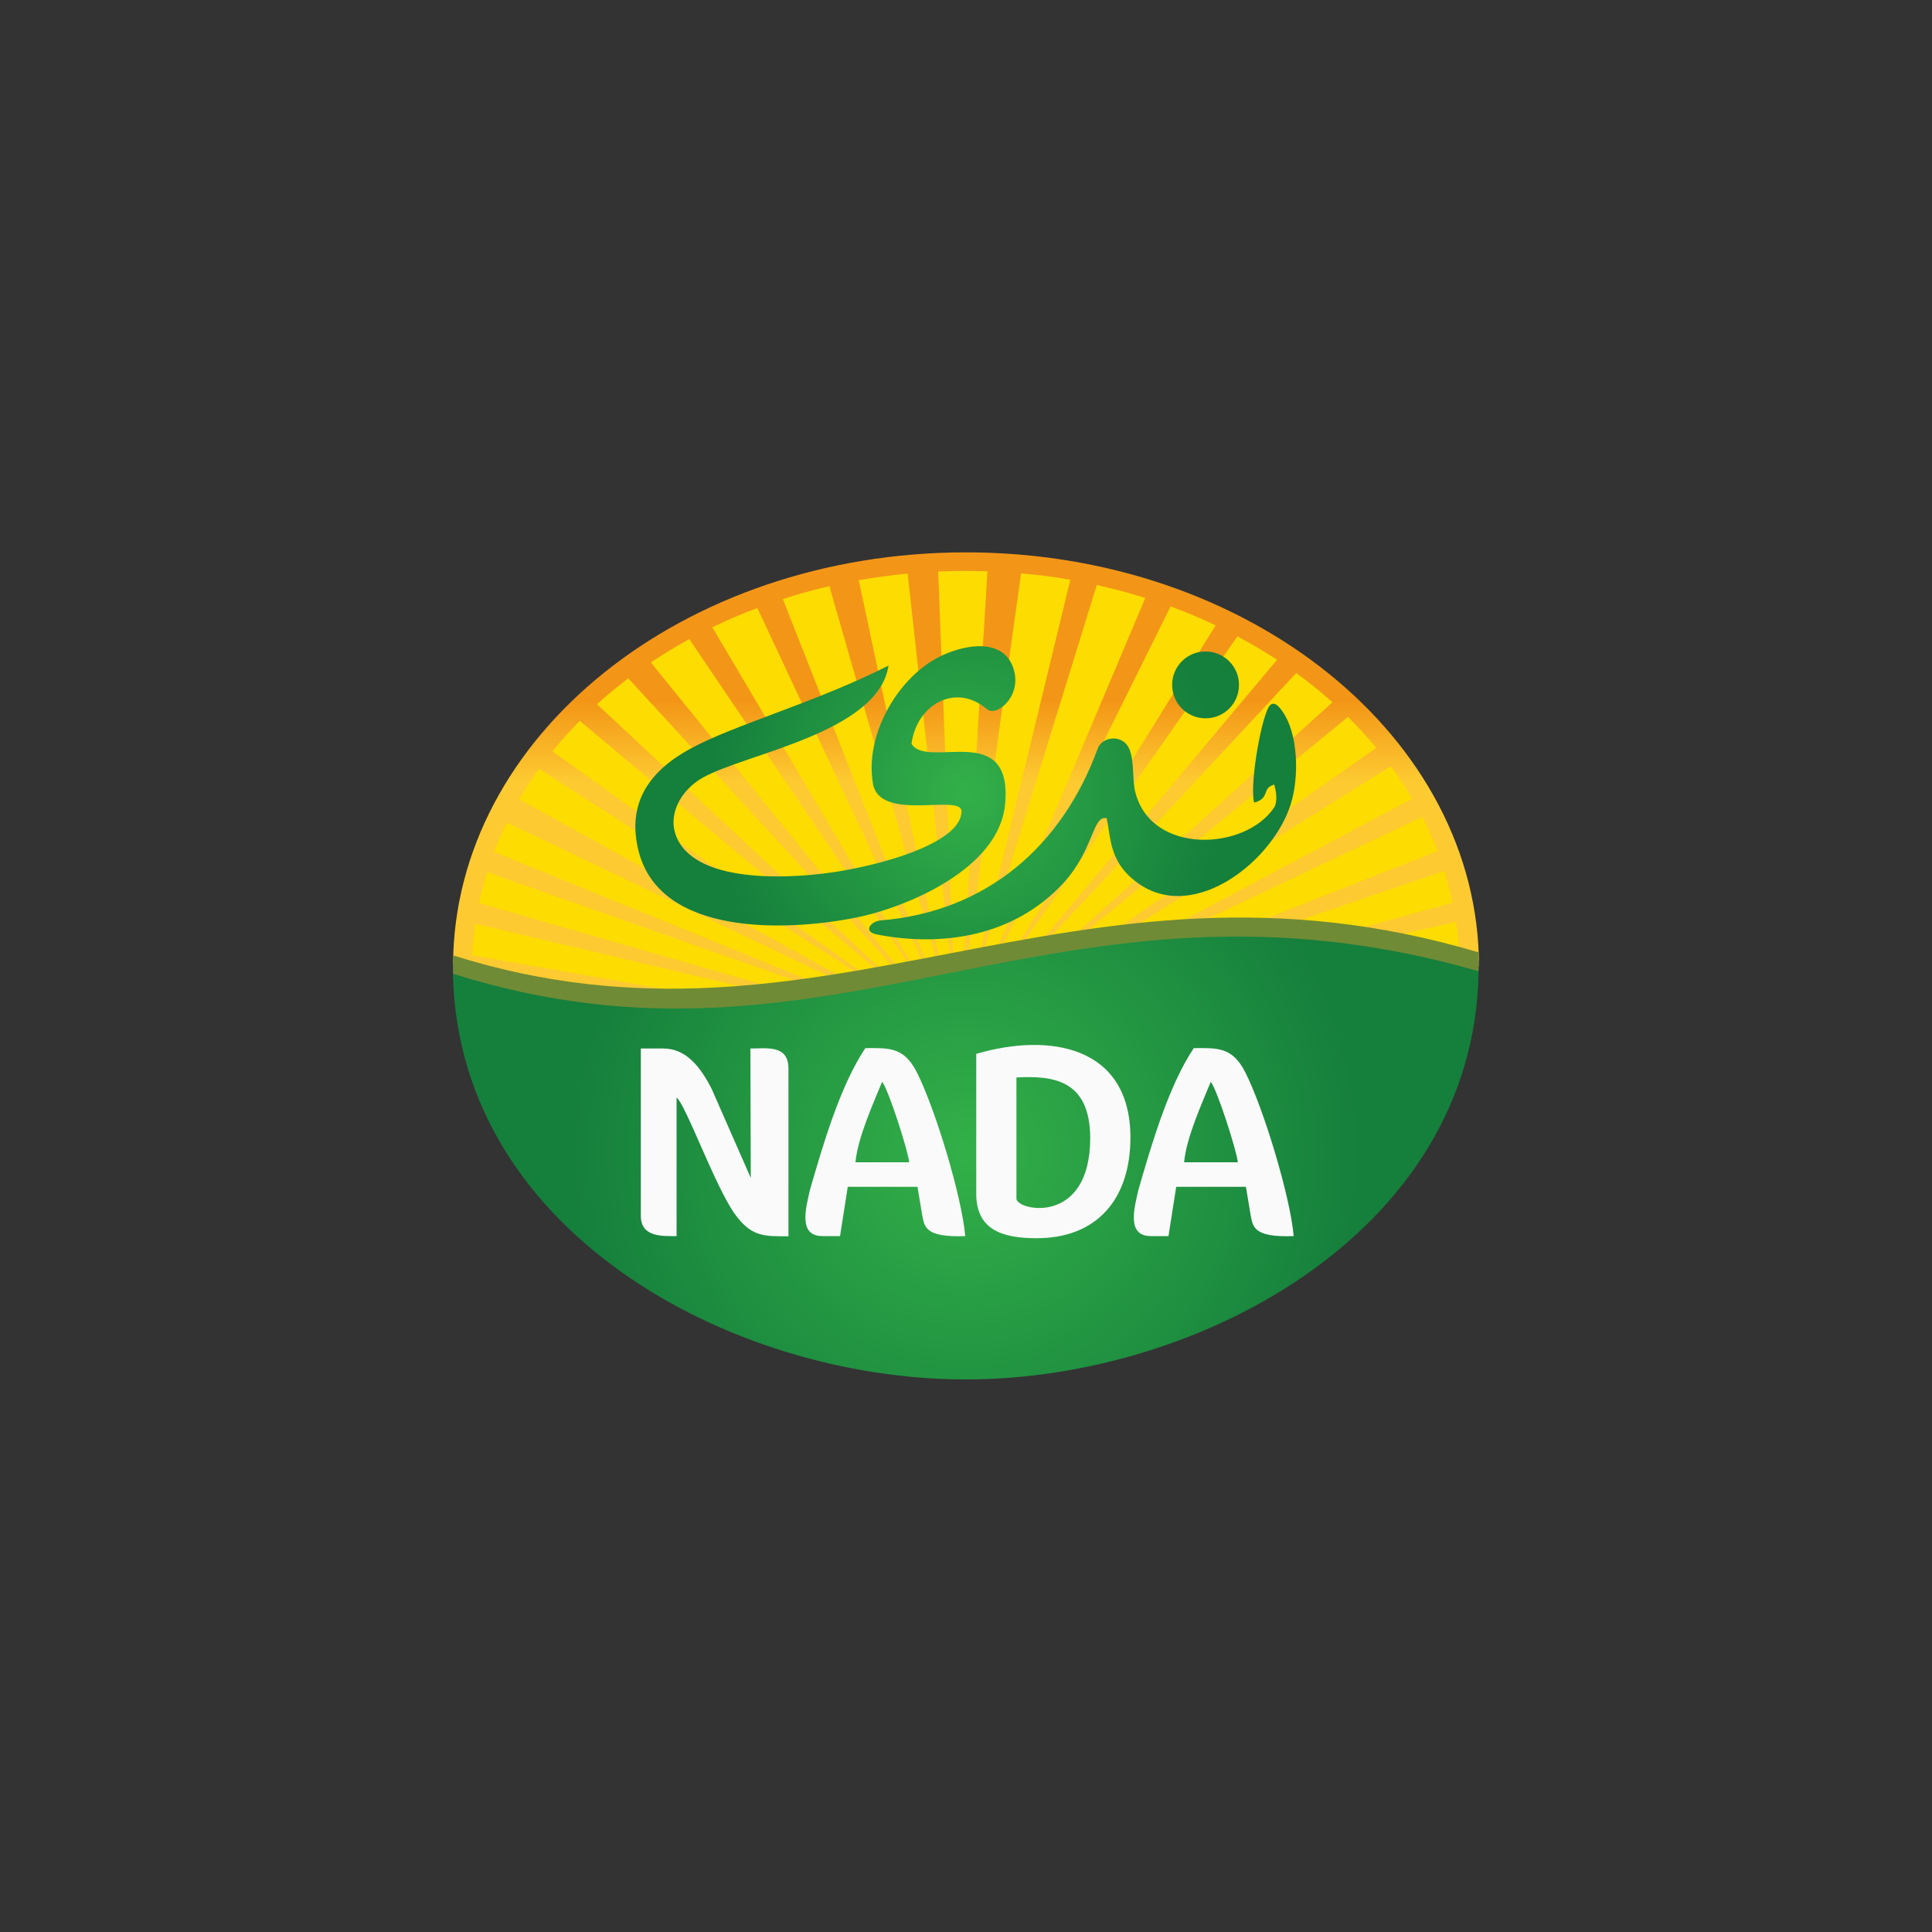<?xml version="1.0" encoding="UTF-8"?>
<svg id="Layer_1" xmlns="http://www.w3.org/2000/svg" xmlns:xlink="http://www.w3.org/1999/xlink" version="1.1" viewBox="0 0 1000 1000">
  <rect x="0" y="0" width="1000" height="1000" fill="#333333" stroke="none"/>
  <!-- Generator: Adobe Illustrator 29.0.0, SVG Export Plug-In . SVG Version: 2.1.0 Build 186)  -->
  <defs>
    <style>
      .st0 {
        fill: url(#New_Gradient_Swatch1);
      }

      .st1 {
        fill: url(#New_Gradient_Swatch);
      }

      .st2 {
        fill: url(#linear-gradient);
      }

      .st3 {
        fill: #fddc02;
      }

      .st3, .st4, .st5 {
        fill-rule: evenodd;
      }

      .st4 {
        fill: #6f8b36;
      }

      .st5 {
        fill: #fafafa;
      }
    </style>
    <radialGradient id="New_Gradient_Swatch" data-name="New Gradient Swatch" cx="499.9" cy="596.7" fx="499.9" fy="596.7" r="205.2" gradientUnits="userSpaceOnUse">
      <stop offset="0" stop-color="#33b049"/>
      <stop offset="1" stop-color="#157f3c"/>
    </radialGradient>
    <linearGradient id="linear-gradient" x1="500.1" y1="501.7" x2="500.1" y2="362.6" gradientUnits="userSpaceOnUse">
      <stop offset="0" stop-color="#fdca31"/>
      <stop offset=".7" stop-color="#fdca31"/>
      <stop offset="1" stop-color="#f39617"/>
    </linearGradient>
    <radialGradient id="New_Gradient_Swatch1" data-name="New Gradient Swatch" cx="499.9" cy="410.4" fx="499.9" fy="410.4" r="132.3" xlink:href="#New_Gradient_Swatch"/>
  </defs>
  <path class="st1" d="M234.4,498.8c-.9,137.1,142.9,215.2,265.5,215.2s267.6-78.9,265.4-216.9c-210.3-62.5-334.1,64.2-530.9,1.6Z"/>
  <path class="st2" d="M765.3,497.2c0,4.3.2,2.8.2,2.8,0-118.2-118.9-214.1-265.5-214.1s-264.7,95.3-265.5,213c196.7,62.4,320.5-64.1,530.7-1.7Z"/>
  <path class="st3" d="M421.4,511l-169.3-59.6c-1.6,5.3-3,10.6-4.1,16l157.6,45.3c5.3-.5,10.6-1.1,15.9-1.7ZM436.7,509l-174.4-83.3c-2.4,5-4.6,10-6.6,15.2l170.6,69.5c3.5-.4,7-.9,10.4-1.4ZM449,507.1l-170-109.2c-3.7,5.1-7.1,10.4-10.3,15.8l171.9,94.7c2.8-.4,5.6-.9,8.3-1.3ZM458.2,505.6l-158.1-132.5c-5,5.1-9.8,10.4-14.2,15.8l165,117.9c2.4-.4,4.8-.8,7.3-1.2ZM465.8,504.2l-140.6-153.1c-5.7,4.3-11.1,8.8-16.2,13.4l150.8,140.7c2-.3,4-.7,6-1ZM473,502.9l-116.2-172.1c-6.9,3.8-13.6,7.8-19.9,12.1l130.5,161.1c1.9-.3,3.7-.7,5.6-1ZM479.6,501.7l-87.6-187c-8,3-15.8,6.3-23.3,10l105.4,178c1.8-.3,3.6-.7,5.4-1ZM485.8,500.5l-56.5-197.1c-8.2,1.9-16.3,4.1-24.1,6.7l75.5,191.4c1.7-.3,3.4-.6,5.1-1ZM492.2,499.3l-22.4-202.4c-8.6.8-17,2-25.3,3.4l42.5,199.9c1.7-.3,3.4-.7,5.1-1ZM498.8,498l12.3-202.3c-3.7-.1-7.4-.2-11.2-.2s-9.6.1-14.3.3l7.9,203.2c1.8-.3,3.5-.7,5.3-1ZM506.4,496.4l47.6-196.3c-8.3-1.5-16.8-2.6-25.5-3.3l-28,200.9c1.9-.4,3.9-.8,5.8-1.2ZM514.6,494.8l78.2-185.3c-8.2-2.6-16.6-4.8-25.1-6.7l-59.8,193.4,6.7-1.3ZM524.3,492.9l104.9-169.2c-7.5-3.6-15.3-6.9-23.3-9.8l-89.5,180.5c2.6-.5,5.3-1,7.9-1.6ZM536,490.6l125-149.1c-6.6-4.3-13.4-8.3-20.5-12.1l-114.1,163c3.2-.6,6.4-1.2,9.5-1.8ZM552.1,487.6l137.6-124.1c-5.9-5.3-12.2-10.4-18.8-15.1l-131.9,141.7c4.3-.8,8.7-1.6,13.1-2.4ZM573.5,484.1l138.9-97c-4.6-5.5-9.5-10.9-14.7-16l-141.3,115.8c5.7-1,11.4-1.9,17-2.8ZM605.6,480l125.4-66.6c-3.4-5.8-7.1-11.4-11.1-16.8l-138,86.3c7.9-1.1,15.7-2.1,23.7-2.9ZM649.5,477.7l94.6-37.2c-2.3-6-5-11.9-7.9-17.7l-118.4,56.1c10.4-.8,21-1.2,31.7-1.2ZM701.4,481.2l50.5-14c-1.2-5.6-2.6-11-4.3-16.4l-80.1,27.3c11,.5,22.3,1.5,33.8,3.1ZM755.2,492.7c-.3-5.3-.8-10.4-1.5-15.6l-32.2,7.4c11,2.1,22.2,4.8,33.8,8.1ZM244.6,494.5l116.3,20.4c11.9,0,23.4-.5,34.8-1.4l-149.7-35.4c-.8,5.4-1.3,10.9-1.5,16.4Z"/>
  <path class="st5" d="M505.3,545.6v72.2c0,18.4,12.9,23.1,31.2,23.1,31.6,0,48.6-20.6,48.6-52.1,0-47.7-42.3-54.4-79.8-43.3ZM526.1,557.7c19.6-1.1,38,1.6,38.2,31.2,0,45.9-38.2,37.7-38.2,31.5v-62.7ZM425.5,639.8h9.3l4-25.5h36.1c0,0,2.4,14.5,2.4,14.5,1.2,6,1.2,11.8,22.3,11-1.7-20.3-15.6-66.2-25.1-84.9-6.8-13.3-14.8-12.4-26.6-12.4-13.1,19.6-22,50.3-28.7,73.5-2.1,9.3-6.2,23.8,6.5,23.8ZM442.8,601.6c1.1-12.9,9.8-31.8,13.8-41.7,3.5,4.7,13.4,35.7,14,41.7h-27.8ZM595.5,639.8h9.3l4-25.5h36.1c0,0,2.4,14.5,2.4,14.5,1.2,6,1.2,11.8,22.3,11-1.7-20.3-15.6-66.2-25.1-84.9-6.8-13.3-14.8-12.4-26.6-12.4-13.1,19.6-22,50.3-28.7,73.5-2.1,9.3-6.2,23.8,6.5,23.8ZM612.9,601.6c1.1-12.9,9.8-31.8,13.8-41.7,3.5,4.7,13.4,35.7,14,41.7h-27.8ZM331.7,629.4c0,11.1,11.3,10.4,18.5,10.4v-71.7c4.7,3.5,19.9,45.9,30.1,60.2,8.6,12,15.3,11.6,27.8,11.6v-86.8c0-12.4-11.1-10.4-19.7-10.4l.2,67-20.2-46c-6-11.8-13.4-21-25.1-21h-11.6v86.8Z"/>
  <path class="st0" d="M649.2,415.4c8.4-2.2,3.6-7.5,10.4-9.3,1,4.3,1.6,7.8.2,11.4-14.7,22.9-64,25.3-72.2-7.6-1.6-6.2-.4-14.9-2.8-21.5-3-8.7-14.3-7.4-16.6-1-18.4,50.4-57.4,84.5-112.3,89-5.1.4-9.6,5.8-2,7.3,34.9,6.7,71.1.5,96.1-26.2,16.2-17.3,15.4-35.7,22.8-34,2.3,10,1,23.6,17.5,34.5,28.8,19,68.4-12.4,77.7-41.5,4.4-13.7,4.3-36.6-4.5-48.7-2.7-3.8-5.4-5.4-7.5-.5-4.2,9.8-9,39.2-6.9,48.1ZM624,337.2c9.5,0,17.3,7.7,17.3,17.3s-7.7,17.3-17.3,17.3-17.3-7.7-17.3-17.3,7.7-17.3,17.3-17.3ZM451.8,405.5c3.5,20.4,45.9,5,45.9,14.5-.3,14.8-34,25.9-62.2,30.8-23.4,4-73.8,7.4-85-16.8-5.5-11.8,1.7-24.8,12.9-31.3,22.2-12.7,91.2-23.3,96.5-58.2-37.4,19-79.8,30.6-102.7,43.1-21.2,11.6-33,28.2-26.6,53.2,11.5,44.2,77.5,41.1,112.2,34.2,27-5.4,74.2-25.5,77.4-58.5,4.3-44.2-40.3-18-48.4-31.5,2.5-19.8,22.4-32.1,39.1-17.9,4.7,4,17.4-6,14.1-19.5-4.6-18.9-27.7-13.8-40.4-6.8-21,11.6-36.9,40.4-32.8,64.5Z"/>
  <path class="st4" d="M234.5,504c0-3.2,0-6.3,0-9.5,193.1,60.9,320.5-64,530.7-1.6.1,3.3.2,6.5.1,9.8-218.2-62.7-331.8,64.2-530.8,1.3Z"/>
</svg>
